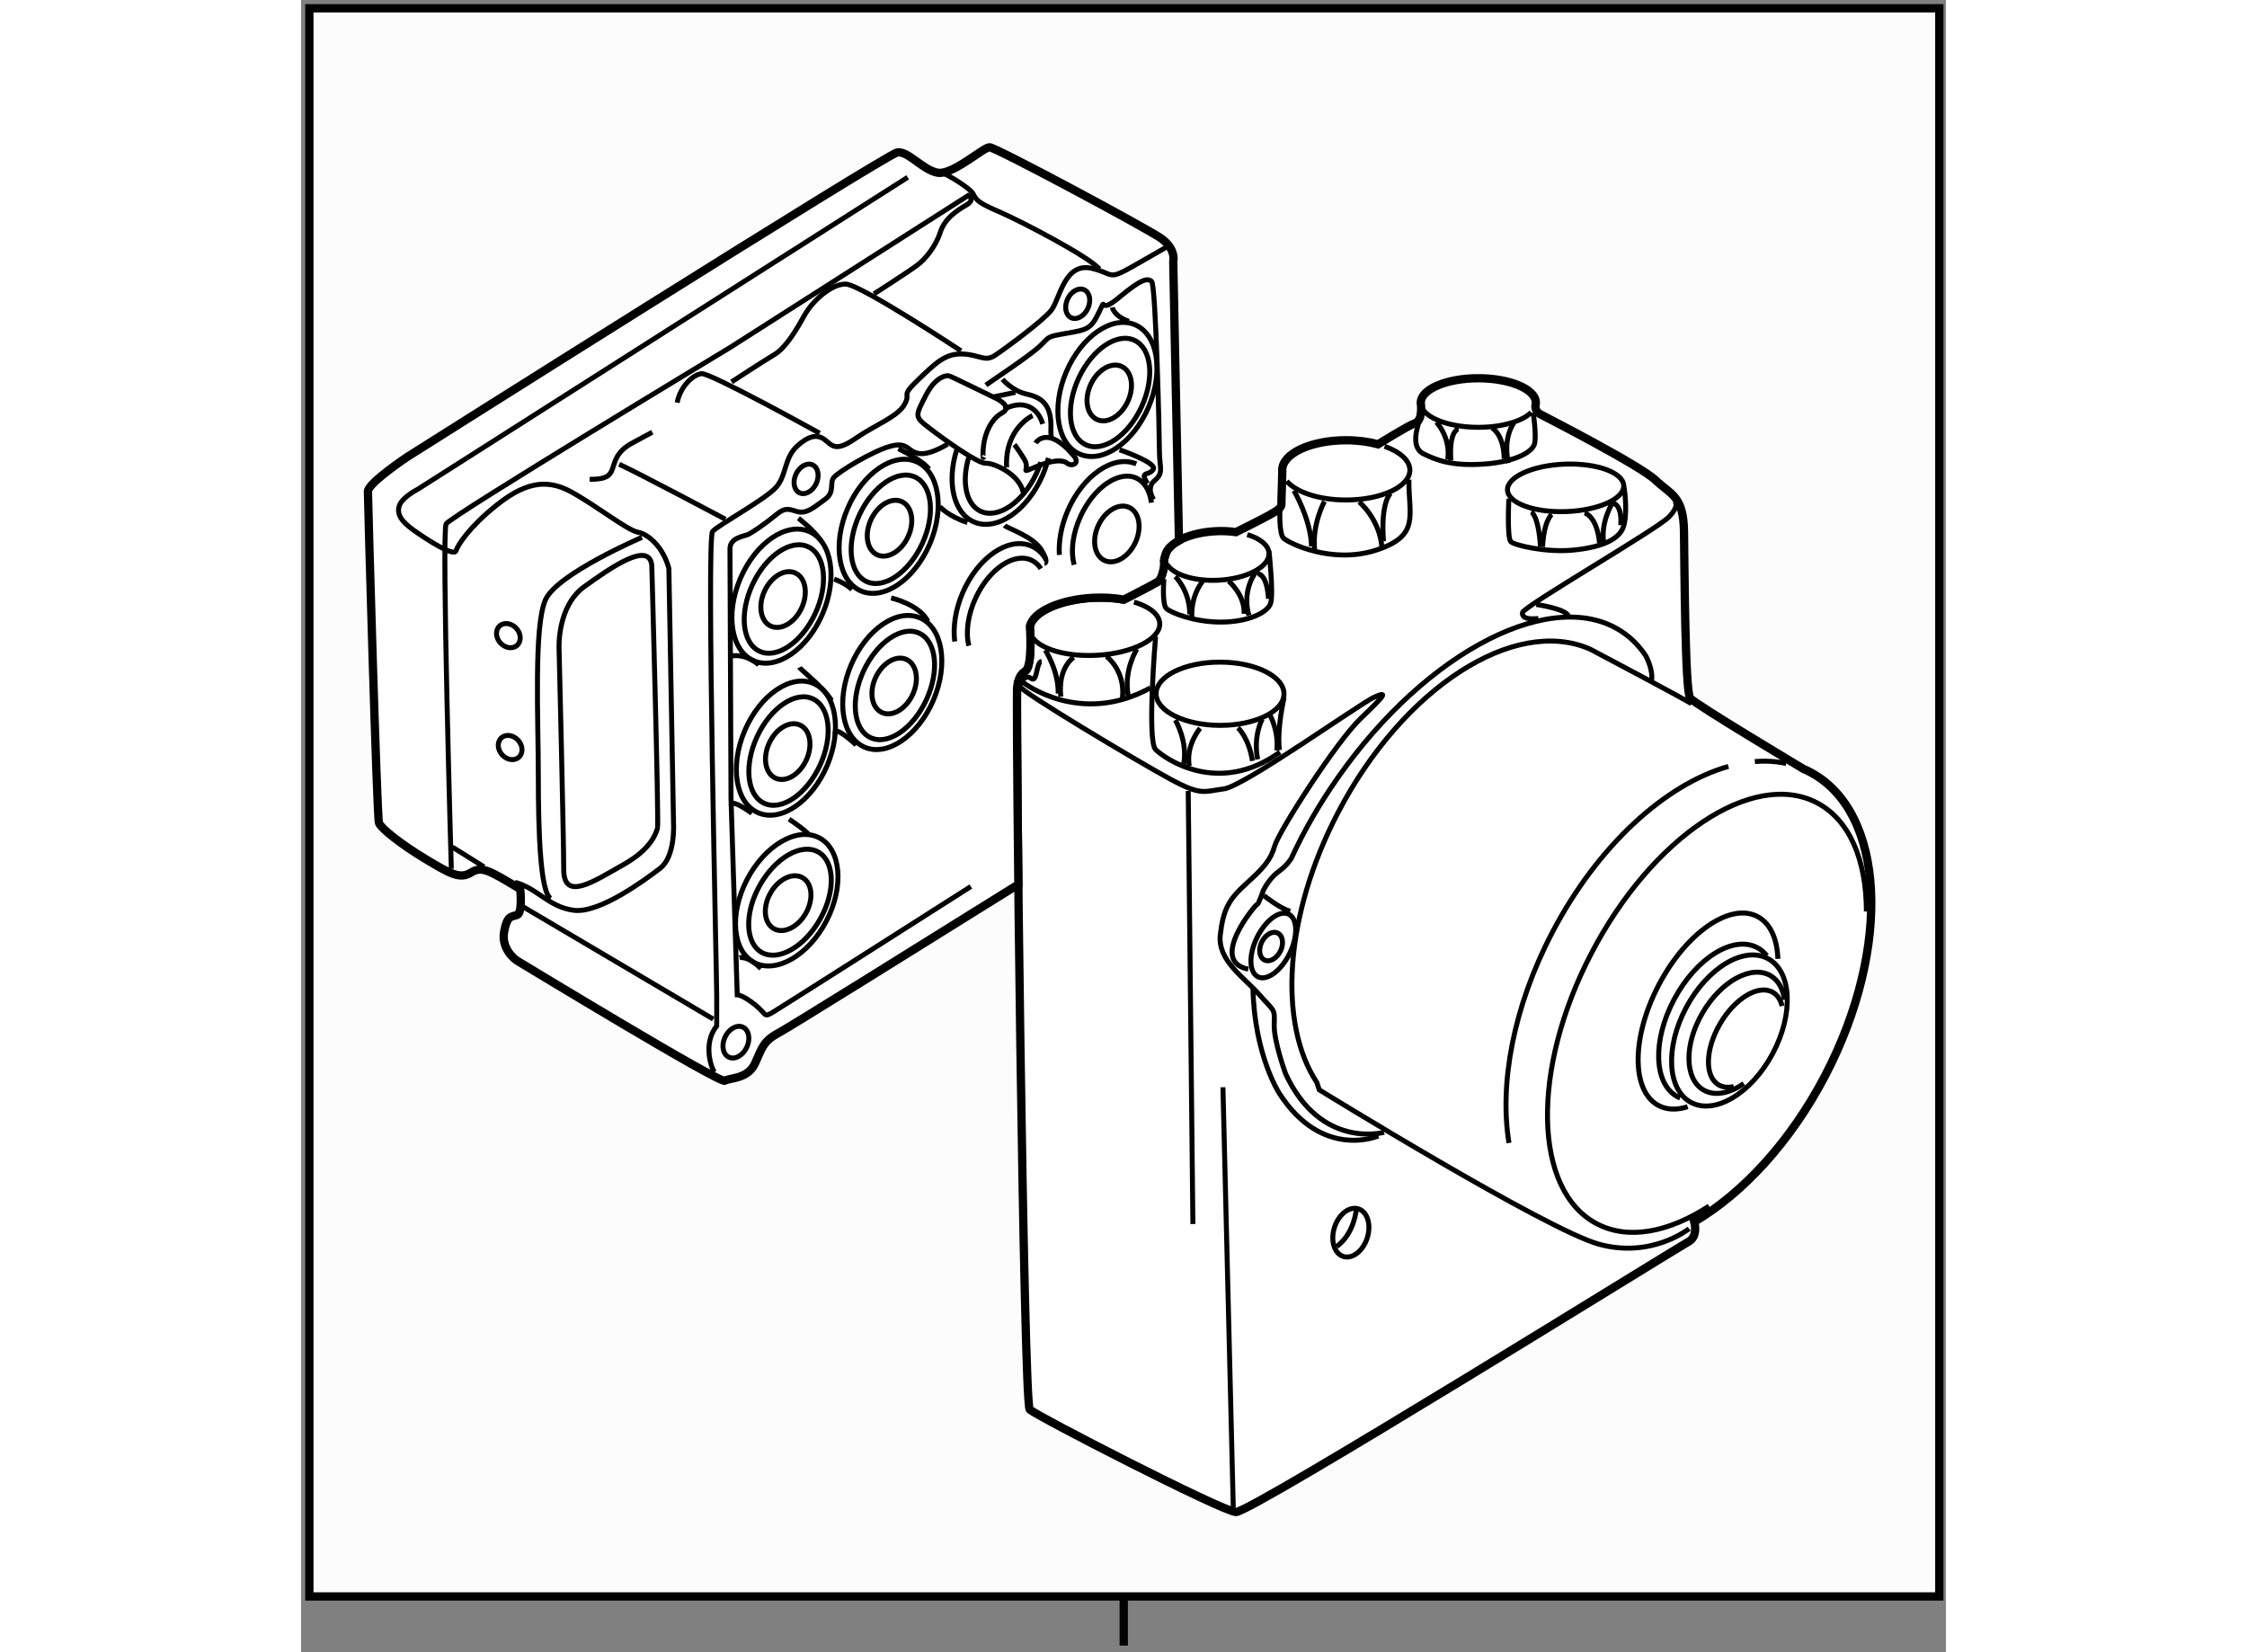 <?xml version="1.0" encoding="utf-8"?>
<!-- Generator: Adobe Illustrator 15.1.0, SVG Export Plug-In . SVG Version: 6.00 Build 0)  -->
<!DOCTYPE svg PUBLIC "-//W3C//DTD SVG 1.1//EN" "http://www.w3.org/Graphics/SVG/1.1/DTD/svg11.dtd">
<svg version="1.1" xmlns="http://www.w3.org/2000/svg" xmlns:xlink="http://www.w3.org/1999/xlink" x="0px" y="0px" width="244.8px"
	 height="180px" viewBox="24.489 57.211 99.233 99.674" enable-background="new 0 0 244.8 180" xml:space="preserve">
	
<rect x="24.489" y="57.211" width="99.233" height="99.674" fill="#808080" stroke="none"/>
	
<g><rect x="24.989" y="57.711" fill="#FCFCFC" stroke="#000000" stroke-width="0.5" width="98.333" height="95.809"></rect><line fill="#FCFCFC" stroke="#000000" stroke-width="0.5" x1="74.12" y1="156.485" x2="74.12" y2="153.631"></line></g>



	
<g><path fill="#FFFFFF" stroke="#000000" stroke-width="0.5" d="M115.136,103.604c0.127,0.055,0.253,0.114,0.377,0.179
			c4.552,2.371,4.964,10.56,0.928,18.305c-2.095,4.013-4.977,7.112-7.901,8.833c0,0,0.251,0.882-0.343,1.194
			S81.76,148.49,80.885,148.428s-12.063-5.813-12.438-6.188s-0.875-43.625-0.75-43.813s0.063-0.437,0.5-0.749
			s0.261-2.686,0.261-2.686c0.189-0.873,1.813-1.62,3.822-1.719c0.663-0.032,1.291,0.01,1.844,0.11c0,0,1.76-0.895,2.052-1.082
			s0.417-1.082,0.375-1.166s0.09-0.488,0.09-0.488c0.208-0.714,1.474-1.313,3.033-1.389c0.429-0.021,0.84,0,1.216,0.055
			c0,0,1.766-0.866,2.307-1.199s0.417-0.416,0.438-0.771s0.049-1.7,0.049-1.7c-0.002-0.024-0.003-0.048-0.003-0.073
			c0-0.994,1.723-1.8,3.85-1.8c0.706,0,1.367,0.089,1.935,0.244c0,0,1.731-1.088,2.231-1.275s0.342-1.23,0.342-1.23
			c0-0.817,1.554-1.479,3.471-1.479s3.471,0.662,3.471,1.479c0,0.037-0.003,0.073-0.009,0.108c0,0-0.128,0.372,0.31,0.601
			s6,3.083,6.917,3.958s1.688,0.937,1.719,3.093s0.063,9.688,0.375,10.063S115.136,103.604,115.136,103.604z"></path><path fill="none" stroke="#000000" stroke-width="0.3" d="M98.708,82.086c-0.527,0.531-1.76,0.904-3.198,0.904
			c-1.595,0-2.939-0.458-3.345-1.083"></path><ellipse transform="matrix(0.999 -0.038 0.038 0.999 -3.197 3.861)" fill="none" stroke="#000000" stroke-width="0.3" cx="100.78" cy="86.697" rx="3.51" ry="1.432"></ellipse><path fill="none" stroke="#000000" stroke-width="0.3" d="M89.854,84.137c0.928,0.329,1.528,0.85,1.528,1.436
			c0,0.995-1.723,1.801-3.85,1.801c-1.625,0-3.014-0.471-3.58-1.137"></path><path fill="none" stroke="#000000" stroke-width="0.3" d="M81.572,89.464c0.773,0.232,1.286,0.637,1.31,1.12
			c0.04,0.816-1.332,1.546-3.063,1.631c-1.468,0.071-2.722-0.344-3.095-0.969"></path><ellipse transform="matrix(1 0.002 -0.002 1 0.213 -0.172)" fill="none" stroke="#000000" stroke-width="0.3" cx="79.916" cy="99.075" rx="3.857" ry="1.908"></ellipse><path fill="none" stroke="#000000" stroke-width="0.3" d="M110.921,122.759c-0.337,0.08-0.651,0.053-0.913-0.101
			c-0.853-0.5-0.813-2.153,0.092-3.695c0.902-1.544,2.328-2.387,3.183-1.886c0.282,0.165,0.466,0.456,0.554,0.827"></path><ellipse transform="matrix(0.302 -0.953 0.953 0.302 -64.014 175.581)" fill="none" stroke="#000000" stroke-width="0.3" cx="87.844" cy="131.486" rx="1.507" ry="1.038"></ellipse><ellipse transform="matrix(0.44 -0.898 0.898 0.44 -55.961 138.666)" fill="none" stroke="#000000" stroke-width="0.3" cx="83.13" cy="114.173" rx="2.104" ry="1.096"></ellipse><ellipse transform="matrix(0.44 -0.898 0.898 0.44 -56.116 138.574)" fill="none" stroke="#000000" stroke-width="0.3" cx="83" cy="114.26" rx="0.905" ry="0.627"></ellipse><path fill="none" stroke="#000000" stroke-width="0.3" d="M111.528,122.579c-0.86,0.6-1.767,0.779-2.438,0.386
			c-1.144-0.67-1.167-2.756-0.048-4.66c1.115-1.908,2.949-2.907,4.095-2.235c0.476,0.278,0.758,0.802,0.844,1.455"></path><path fill="none" stroke="#000000" stroke-width="0.3" d="M112.981,115.04c1.44,0.768,1.568,3.332,0.288,5.731
			c-1.281,2.397-3.487,3.717-4.929,2.945c-1.439-0.768-1.569-3.333-0.287-5.729C109.332,115.587,111.54,114.269,112.981,115.04z"></path><path fill="none" stroke="#000000" stroke-width="0.3" d="M107.686,123.452c-0.053-0.021-0.104-0.046-0.155-0.073
			c-1.439-0.768-1.531-3.404-0.201-5.89c1.326-2.489,3.571-3.879,5.013-3.107c0.224,0.119,0.415,0.283,0.573,0.485"></path><path fill="none" stroke="#000000" stroke-width="0.3" d="M108.14,123.976c-0.639,0.206-1.242,0.197-1.749-0.067
			c-1.648-0.858-1.652-4.107-0.005-7.259c1.642-3.154,4.313-5.011,5.964-4.148c0.779,0.405,1.19,1.344,1.234,2.554"></path><path fill="none" stroke="#000000" stroke-width="0.3" d="M109.433,129.969c-2.426,1.583-4.866,2.065-6.765,1.074
			c-3.846-2.004-3.997-9.313-0.331-16.331c3.657-7.023,9.748-11.083,13.6-9.071c1.983,1.032,2.983,3.474,2.986,6.558"></path><path fill="none" stroke="#000000" stroke-width="0.3" d="M97.361,126.164c-0.586-3.565,0.259-8.196,2.599-12.676
			c2.747-5.275,6.856-8.973,10.638-10.04"></path><path fill="none" stroke="#000000" stroke-width="0.3" d="M112.194,103.155c0.651-0.053,1.284-0.017,1.889,0.113"></path><path fill="none" stroke="#000000" stroke-width="0.3" d="M81.635,115.678c-2.438-0.469,0.438-3.906,0.531-3.906
			s0.375-0.844,0.375-0.844s0.344-0.719,0.906-1.125s0.789-0.823,0.789-0.823c0.739-1.612,1.672-3.246,2.792-4.843
			c5.405-7.725,13.128-11.639,17.247-8.747c0.531,0.371,0.976,0.837,1.336,1.384c0,0,0.492,0.873,0.336,1.561"></path><path fill="none" stroke="#000000" stroke-width="0.3" d="M74.741,93.531c0.919,0.273,1.522,0.735,1.55,1.286
			c0.046,0.958-1.673,1.822-3.839,1.927c-1.809,0.09-3.356-0.377-3.848-1.091"></path><path fill="none" stroke="#000000" stroke-width="0.3" d="M88.156,130.136c0,0-0.104,1.48-1.188,2.271"></path><path fill="none" stroke="#000000" stroke-width="0.3" d="M108.229,131.334c0,0-2.25,1.813-5.438,0.938
			s-16.875-9.313-16.875-9.313l-0.147-0.446c-2.342-3.547-1.974-10.057,1.274-16.274c3.932-7.553,10.659-11.87,15.215-9.866
			c0,0,5.97,3.149,6.126,3.306"></path><path fill="none" stroke="#000000" stroke-width="0.3" d="M89.823,125.521c0,0-3.813,1.063-5.938-3.531
			c0,0-0.719-1.969-0.688-2.969s0.031-0.75-0.906-1.813s-2.531-2.063-2.344-3.625s0.531-2.125,1.563-3.063s1.469-1.406,1.719-2.281
			s3.688-6.25,5.188-7.688s1.656-1.656,0.813-1.281s-7.844,5.375-9.063,5.531s-1.344,0.438-3.25-0.594s-9.125-5.344-9.063-5.594
			s0.313-0.75,0.688-0.469s0.281-1,0.625-1.031"></path><path fill="none" stroke="#000000" stroke-width="0.3" d="M68.073,98.396c0,0,3.406,2.656,7.656,0.313"></path><path fill="none" stroke="#000000" stroke-width="0.3" d="M76.042,95.615c0,0-0.531,6.281,0,6.813s3.781,2.844,7.5,0.156"></path><line fill="none" stroke="#000000" stroke-width="0.3" x1="78.01" y1="104.928" x2="78.292" y2="131.053"></line><line fill="none" stroke="#000000" stroke-width="0.3" x1="80.104" y1="122.803" x2="80.729" y2="148.178"></line><path fill="none" stroke="#000000" stroke-width="0.3" d="M89.479,125.74c0,0-3.375,1.469-5.969-2.563c0,0-1.5-2.281-1.594-6.313"></path><path fill="none" stroke="#000000" stroke-width="0.3" d="M82.573,111.24c0,0,1.063,0.844,1.594,0.938"></path><path fill="none" stroke="#000000" stroke-width="0.3" d="M77.229,100.646c0,0,0.781,1.313,0.5,2.688"></path><path fill="none" stroke="#000000" stroke-width="0.3" d="M78.729,101.146c0,0-0.875,1-0.656,2.281"></path><path fill="none" stroke="#000000" stroke-width="0.3" d="M81.01,101.115c0,0,0.656,0.594,0.875,2"></path><path fill="none" stroke="#000000" stroke-width="0.3" d="M82.479,100.584c0,0-0.563,1-0.281,2.438"></path><path fill="none" stroke="#000000" stroke-width="0.3" d="M82.948,100.365c0,0,0.531,0.938,0.406,2.125"></path><path fill="none" stroke="#000000" stroke-width="0.3" d="M83.792,99.303c0,0-0.438,1.844-0.281,3.156"></path><path fill="none" stroke="#000000" stroke-width="0.3" d="M69.385,96.428c0,0,0.813,1.25,0.781,2.625"></path><path fill="none" stroke="#000000" stroke-width="0.3" d="M71.104,96.865c0,0-0.969,0.594-0.781,2.375"></path><path fill="none" stroke="#000000" stroke-width="0.3" d="M73.073,96.803c0,0,1.156,0.844,0.969,2.531"></path><path fill="none" stroke="#000000" stroke-width="0.3" d="M74.917,96.365c0,0-0.813,1.25-0.531,2.813"></path><path fill="none" stroke="#000000" stroke-width="0.3" d="M76.542,92.146c0,0-0.125,1.531,0.156,1.781s1.656,0.813,3.281,0.813
			s2.813-0.563,3-1.125s-0.094-3.156-0.094-3.156"></path><path fill="none" stroke="#000000" stroke-width="0.3" d="M77.229,91.99c0,0,0.875,0.844,0.875,2.281"></path><path fill="none" stroke="#000000" stroke-width="0.3" d="M78.885,92.271c0,0-0.719,0.813-0.656,2.188"></path><path fill="none" stroke="#000000" stroke-width="0.3" d="M80.448,92.271c0,0,0.969,0.781,0.938,1.969"></path><path fill="none" stroke="#000000" stroke-width="0.3" d="M82.104,91.709c0,0-0.875,1.031-0.438,2.625"></path><path fill="none" stroke="#000000" stroke-width="0.3" d="M82.167,91.834c0,0,0.563-0.156,0.688,1.5"></path><path fill="none" stroke="#000000" stroke-width="0.3" d="M83.542,87.99c0,0-0.063,1.406,0.219,1.688s2.906,1.594,5.594,0.719
			s1.938-2.094,1.969-4.25"></path><path fill="none" stroke="#000000" stroke-width="0.3" d="M84.385,86.803c0,0,1.031,1.75,1.063,3.375"></path><path fill="none" stroke="#000000" stroke-width="0.3" d="M86.229,87.459c0,0-0.75,1.344-0.594,2.906"></path><path fill="none" stroke="#000000" stroke-width="0.3" d="M89.698,90.271c-0.125-1.75-1.375-2.781-1.375-2.781"></path><path fill="none" stroke="#000000" stroke-width="0.3" d="M90.229,86.959c0,0-0.625,0.5-0.438,2.906"></path><path fill="none" stroke="#000000" stroke-width="0.3" d="M91.885,82.803c0,0.094-0.5,1.375,0.313,1.781s1.75,0.75,3.625,0.625
			s3-0.719,3.094-1.281s-0.094-1.813-0.094-1.813"></path><path fill="none" stroke="#000000" stroke-width="0.3" d="M92.979,82.678c0,0,0.875,0.906,0.688,2.25"></path><path fill="none" stroke="#000000" stroke-width="0.3" d="M94.323,83.084c0,0-0.594,0.063-0.469,1.906"></path><path fill="none" stroke="#000000" stroke-width="0.3" d="M96.323,83.021c0,0,0.719,0.344,0.75,1.875"></path><path fill="none" stroke="#000000" stroke-width="0.3" d="M97.667,82.709c0,0-0.688,0.844-0.344,2.438"></path><path fill="none" stroke="#000000" stroke-width="0.3" d="M97.354,87.303c0,0-0.125,2.375,0.125,2.594s2.125,0.656,3.75,0.5
			s2.688-0.594,3-1.313s0.116-2.383,0.058-2.52"></path><path fill="none" stroke="#000000" stroke-width="0.3" d="M98.698,88.084c0,0,0.438,0.188,0.563,2.094"></path><path fill="none" stroke="#000000" stroke-width="0.3" d="M99.948,88.24c0,0-0.469,0.313-0.563,1.969"></path><path fill="none" stroke="#000000" stroke-width="0.3" d="M101.917,88.146c0,0,0.75,0.188,0.906,1.813"></path><path fill="none" stroke="#000000" stroke-width="0.3" d="M103.073,89.928c-0.188-1.25,0.531-2.375,0.531-2.375
			s0.594,0.031,0.5,1.344"></path><path fill="none" stroke="#000000" stroke-width="0.3" d="M107.323,87.428c0,0,0.406,0.219-0.313,0.969s-8.844,5.438-8.844,5.781
			s0.375,0.406,0.969,0.344"></path><path fill="none" stroke="#000000" stroke-width="0.3" d="M99.01,93.678c0,0,1.75,0.25,1.938,0.688"></path></g>



	
<g><path fill="#FFFFFF" stroke="#000000" stroke-width="0.5" d="M67.698,98.428c0.125-0.188,0.063-0.437,0.5-0.749
			s0.261-2.686,0.261-2.686c0.189-0.873,1.813-1.62,3.822-1.719c0.663-0.032,1.291,0.01,1.844,0.11c0,0,1.76-0.895,2.052-1.082
			s0.417-1.082,0.375-1.166s0.09-0.488,0.09-0.488c0.09-0.309,0.386-0.593,0.81-0.826c-0.173-8.047-0.345-16.841-0.345-16.841
			s0.198-0.76-0.771-1.417s-9.938-5.469-10.313-5.469s-2.25,1.719-3.156,1.531s-1.75-1.313-2.406-1.219S30.898,84.774,30.898,84.774
			s-2.375,1.583-2.375,2.083s0.542,19.667,0.667,20s1.334,1.292,2.792,2.167s2.083,1.25,2.75,0.833s1.083-0.146,2.979,0.989
			c0,0,0.156,1.438-0.188,1.563s-0.594,0-0.781,1s0.594,1.656,0.813,1.781s12.188,7.406,12.5,7.219s1.375-0.094,1.813-1.031
			s0.469-1.344,1.469-1.875c0.566-0.301,8.044-4.956,14.426-8.938C67.686,103.732,67.654,98.493,67.698,98.428z"></path><ellipse transform="matrix(-0.92 -0.392 0.392 -0.92 66.093 199.846)" fill="none" stroke="#000000" stroke-width="0.3" cx="53.424" cy="93.184" rx="2.7" ry="4.243"></ellipse><ellipse transform="matrix(-0.906 -0.422 0.422 -0.906 62.834 200.499)" fill="none" stroke="#000000" stroke-width="0.3" cx="53.627" cy="93.289" rx="2.086" ry="3.478"></ellipse><ellipse transform="matrix(-0.906 -0.422 0.422 -0.906 62.703 200.529)" fill="none" stroke="#000000" stroke-width="0.3" cx="53.551" cy="93.323" rx="1.231" ry="1.766"></ellipse><ellipse transform="matrix(-0.92 -0.392 0.392 -0.92 80.151 194.292)" fill="none" stroke="#000000" stroke-width="0.3" cx="59.882" cy="88.975" rx="2.7" ry="4.243"></ellipse><ellipse transform="matrix(-0.906 -0.422 0.422 -0.906 76.913 195.206)" fill="none" stroke="#000000" stroke-width="0.3" cx="60.086" cy="89.081" rx="2.086" ry="3.477"></ellipse><ellipse transform="matrix(-0.907 -0.422 0.422 -0.907 76.811 195.228)" fill="none" stroke="#000000" stroke-width="0.3" cx="60.009" cy="89.115" rx="1.231" ry="1.767"></ellipse><ellipse transform="matrix(-0.92 -0.392 0.392 -0.92 108.735 183.625)" fill="none" stroke="#000000" stroke-width="0.3" cx="73.091" cy="80.726" rx="2.7" ry="4.243"></ellipse><ellipse transform="matrix(-0.906 -0.422 0.422 -0.906 105.59 185.054)" fill="none" stroke="#000000" stroke-width="0.3" cx="73.294" cy="80.831" rx="2.086" ry="3.477"></ellipse><ellipse transform="matrix(-0.906 -0.422 0.422 -0.906 105.457 185.079)" fill="none" stroke="#000000" stroke-width="0.3" cx="73.218" cy="80.865" rx="1.231" ry="1.766"></ellipse><ellipse transform="matrix(-0.906 -0.422 0.422 -0.906 104.111 174.025)" fill="none" stroke="#000000" stroke-width="0.3" cx="71.327" cy="75.483" rx="0.674" ry="0.93"></ellipse><ellipse transform="matrix(-0.906 -0.422 0.422 -0.906 68.432 187.248)" fill="none" stroke="#000000" stroke-width="0.3" cx="54.952" cy="86.046" rx="0.674" ry="0.93"></ellipse><ellipse transform="matrix(-0.906 -0.423 0.423 -0.906 45.854 250.303)" fill="none" stroke="#000000" stroke-width="0.3" cx="50.684" cy="120.067" rx="0.724" ry="1"></ellipse><ellipse transform="matrix(-0.742 0.67 -0.67 -0.742 128.455 141.726)" fill="none" stroke="#000000" stroke-width="0.3" cx="36.95" cy="95.586" rx="0.653" ry="0.787"></ellipse><ellipse transform="matrix(-0.742 0.67 -0.67 -0.742 133.162 153.415)" fill="none" stroke="#000000" stroke-width="0.3" cx="37.054" cy="102.336" rx="0.653" ry="0.787"></ellipse><path fill="none" stroke="#000000" stroke-width="0.3" d="M74.877,85.198c-1.373-0.584-3.229,0.69-4.146,2.846
			c-0.388,0.913-0.546,1.837-0.495,2.644"></path><path fill="none" stroke="#000000" stroke-width="0.3" d="M75.788,87.539c-0.087-0.699-0.393-1.246-0.899-1.482
			c-1.044-0.487-2.549,0.527-3.36,2.269c-0.498,1.067-0.62,2.158-0.398,2.955"></path><path fill="none" stroke="#000000" stroke-width="0.3" d="M69.418,90.934c-0.218-0.358-0.513-0.632-0.879-0.787
			c-1.373-0.584-3.229,0.69-4.146,2.846c-0.433,1.018-0.58,2.05-0.469,2.917"></path><path fill="none" stroke="#000000" stroke-width="0.3" d="M69.123,91.517c-0.146-0.227-0.338-0.402-0.572-0.512
			c-1.044-0.487-2.549,0.527-3.36,2.269c-0.485,1.04-0.613,2.103-0.415,2.894"></path><path fill="none" stroke="#000000" stroke-width="0.3" d="M64.039,84.362c-0.609,1.947-0.188,3.812,1.052,4.341
			c1.372,0.582,3.229-0.691,4.145-2.847c0.144-0.338,0.256-0.678,0.338-1.013"></path><path fill="none" stroke="#000000" stroke-width="0.3" d="M69.231,82.786c-0.144-0.48-0.415-0.848-0.806-1.031
			c-0.453-0.211-0.992-0.14-1.524,0.15"></path><path fill="none" stroke="#000000" stroke-width="0.3" d="M64.765,84.812c-0.435,1.467-0.165,2.829,0.72,3.243
			c1.044,0.486,2.55-0.529,3.361-2.27c0.107-0.229,0.197-0.46,0.27-0.689"></path><ellipse transform="matrix(-0.906 -0.422 0.422 -0.906 102.743 201.479)" fill="none" stroke="#000000" stroke-width="0.3" cx="73.676" cy="89.365" rx="1.231" ry="1.766"></ellipse><ellipse transform="matrix(-0.92 -0.392 0.392 -0.92 63.028 217.562)" fill="none" stroke="#000000" stroke-width="0.3" cx="53.707" cy="102.352" rx="2.7" ry="4.243"></ellipse><ellipse transform="matrix(-0.906 -0.422 0.422 -0.906 59.502 218.095)" fill="none" stroke="#000000" stroke-width="0.3" cx="53.91" cy="102.456" rx="2.086" ry="3.478"></ellipse><ellipse transform="matrix(-0.906 -0.422 0.422 -0.906 59.372 218.128)" fill="none" stroke="#000000" stroke-width="0.3" cx="53.834" cy="102.491" rx="1.231" ry="1.765"></ellipse><ellipse transform="matrix(-0.92 -0.392 0.392 -0.92 76.898 212.476)" fill="none" stroke="#000000" stroke-width="0.3" cx="60.123" cy="98.394" rx="2.7" ry="4.243"></ellipse><ellipse transform="matrix(-0.906 -0.422 0.422 -0.906 73.406 213.259)" fill="none" stroke="#000000" stroke-width="0.3" cx="60.327" cy="98.498" rx="2.086" ry="3.478"></ellipse><ellipse transform="matrix(-0.906 -0.422 0.422 -0.906 73.276 213.291)" fill="none" stroke="#000000" stroke-width="0.3" cx="60.25" cy="98.533" rx="1.231" ry="1.765"></ellipse><path fill="none" stroke="#000000" stroke-width="0.3" d="M51.393,110.275c-1.079,2.081-0.878,4.322,0.445,5.011
			c1.324,0.684,3.272-0.445,4.349-2.524c1.078-2.081,0.878-4.323-0.444-5.01C54.418,107.066,52.47,108.197,51.393,110.275z"></path><path fill="none" stroke="#000000" stroke-width="0.3" d="M52.167,110.617c-0.941,1.674-0.89,3.487,0.113,4.052
			c1.004,0.563,2.583-0.336,3.523-2.01c0.941-1.671,0.89-3.485-0.114-4.049C54.686,108.044,53.107,108.943,52.167,110.617z"></path><ellipse transform="matrix(-0.872 -0.489 0.489 -0.872 46.275 235.43)" fill="none" stroke="#000000" stroke-width="0.3" cx="53.906" cy="111.667" rx="1.23" ry="1.765"></ellipse><line fill="none" stroke="#000000" stroke-width="0.3" x1="37.856" y1="111.899" x2="49.356" y2="118.691"></line><path fill="none" stroke="#000000" stroke-width="0.3" d="M49.439,121.899c-0.167-0.167-0.75-1.709,0.125-2.792
			c0,0,0-0.667,0-1.875s-0.625-27.542-0.25-27.958c0.375-0.417,3.167-1.917,3.833-2.667s0.458-1.792,1.333-2.542
			s1.333-0.583,1.75-0.208s0.708,0.5,1.792-0.25s2.458-1.25,2.875-2s-0.292-0.417,0.792-1.458s1.667-1.625,2.708-1.583
			s1.333,0.5,1.958,0.083s2.854-2.053,3.385-2.709s0.781-2.969,2.5-2.531s0.5,0.969,4.438-1.281"></path><path fill="none" stroke="#000000" stroke-width="0.3" d="M63.304,67.69c0.094,0.031,1.563,0.844,1.75,1.25
			s0.438,0.563,1.656,1.094s5.313,2.656,5.938,3.406"></path><path fill="none" stroke="#000000" stroke-width="0.3" d="M61.085,67.909L31.523,86.732c0,0-0.906,0.458-1.094,0.958
			s0.063,0.938,0.844,1.5s2.438,1.625,2.563,1.25s0.813-1.438,2.406-2.719s2.938-1.719,4.531-0.844s3.375,2.313,4.031,2.438
			s1.531,0.906,1.875,2.188l0.281,15.375c0,0,0.125,2-0.813,2.719s-3.656,2.719-5.188,2.531s-2.219-1.344-3.563-1.688"></path><line fill="none" stroke="#000000" stroke-width="0.3" x1="35.523" y1="109.503" x2="33.617" y2="108.315"></line><path fill="none" stroke="#000000" stroke-width="0.3" d="M33.554,109.628c0,0-0.594-20.344-0.313-20.813
			s17.156-10.656,17.156-10.656l14.344-9.156c0,0,0.438,0.25-0.094,0.563s-1.313,0.781-1.594,1.656s-0.906,1.625-1.406,2
			s-2.594,1.719-2.594,1.719"></path><path fill="none" stroke="#000000" stroke-width="0.3" d="M64.304,78.378c0,0-6.094-4.031-6.969-4.031s-2,1.031-2.469,1.875
			s-1.125,1.969-1.813,2.375s-2.594,1.656-2.594,1.656"></path><path fill="none" stroke="#000000" stroke-width="0.3" d="M55.773,83.347c0,0-6.594-3.656-7.125-3.594s-1.281,0.781-1.469,1.75"></path><path fill="none" stroke="#000000" stroke-width="0.3" d="M50.085,88.534c0,0-5.531-2.938-6.406-3.313"></path><path fill="none" stroke="#000000" stroke-width="0.3" d="M45.679,83.284c0,0-0.688,0.375-1.156,0.625s-0.906,0.563-1.125,1.219
			s-0.219,1-1.5,1"></path><path fill="none" stroke="#000000" stroke-width="0.3" d="M45.054,89.628c0,0-5.094,2.188-5.813,3.75s-0.438,7.219-0.438,10.656
			s0.125,7.031,0.75,7.375"></path><path fill="none" stroke="#000000" stroke-width="0.3" d="M45.648,91.315c0,0,0.438,15.656,0.344,15.875s-0.281,1.188-2.063,2.188
			s-3.594,2.25-3.594,0.281s-0.281-13.344-0.281-13.344s-0.125-2.531,1.531-3.719S45.492,89.847,45.648,91.315z"></path><path fill="none" stroke="#000000" stroke-width="0.3" d="M54.554,97.472c0.063,0.125,1.5,1.25,1.938,2"></path><path fill="none" stroke="#000000" stroke-width="0.3" d="M60.085,93.284c0,0,1.688,0.375,2.219,1.406"></path><path fill="none" stroke="#000000" stroke-width="0.3" d="M66.929,88.909c0.188,0.188,1.719,0.656,2.219,1.469
			s0.188,0.813,0.188,0.813"></path><path fill="none" stroke="#000000" stroke-width="0.3" d="M75.929,87.347c0,0-0.5-0.688,0.063-1.156s0.281-0.781,0.281-1.75
			s-0.219-10.031-0.469-10.25s-0.625-0.156-1.969,0.969s-0.688-0.219-1.188,0.844s-0.719,1.094-1.969,1.313s-1,0.188-1.625,0.781
			s-3,2.156-3.25,2.344"></path><path fill="none" stroke="#000000" stroke-width="0.3" d="M66.804,80.097c0,0,0.594,0.688,1.406,0.875s1.592,0.498,1.515,2.155
			c-0.008,0.182,0.02,0.37,0.013,0.563"></path><path fill="none" stroke="#000000" stroke-width="0.3" d="M68.804,83.94c0,0,0.688-1.156,2.313,0.781
			c0.382,0.456-0.125,0.656-0.406,0.438s-0.844-0.219-1.906,0.219s-0.281,0.188-0.688-0.469s-0.594-0.875-0.594-0.875"></path><path fill="none" stroke="#000000" stroke-width="0.3" d="M73.867,84.347c0,0,2.313,0.781,2.031,1.188s-0.844,0.063-0.344,0.844"></path><path fill="none" stroke="#000000" stroke-width="0.3" d="M65.679,84.784c0,0-0.094,0.219-0.031-0.563s0.438-1.719,1.125-2.094
			s-0.25-0.844-0.531-0.969s-2.594-1.281-2.688-1.281c0,0-0.719-0.094-1.375,1.188s-0.688,1.281,0.25,2s2.906,2.125,3.375,2.094
			s2.031,0.656,2.25,1.75"></path><path fill="none" stroke="#000000" stroke-width="0.3" d="M68.617,82.284c0,0-1.688,0.781-1.563,3.125"></path><path fill="none" stroke="#000000" stroke-width="0.3" d="M66.242,81.159c0,0,0.313-0.063,1.344-0.281"></path><path fill="none" stroke="#000000" stroke-width="0.3" d="M63.492,84.003c0,0-1.063,0.688-1.75,0.563s-0.625-0.719-1.688-0.438
			s-3.188,1.563-3.438,1.906s0.094,0.875-0.531,1.313s-1.094,0.906-1.688,0.719s-0.75-0.219-1.313,0.25s-1.344,1-1.594,1.125
			s-1.125,0.188-1.125,0.875s0.063,15.063,0.063,15.063l0.375,11.844c0,0,0.313,0,1.063,0.594s0.5,0.813,1.125,0.438
			s11.906-7.563,11.906-7.563"></path><path fill="none" stroke="#000000" stroke-width="0.3" d="M53.929,106.628c0,0,1.031,0.688,1.219,0.969"></path><path fill="none" stroke="#000000" stroke-width="0.3" d="M54.492,88.472c0,0,0.938,0.719,1.375,1.375"></path><path fill="none" stroke="#000000" stroke-width="0.3" d="M60.523,84.284c0,0,1.469,0.688,1.844,1.219"></path><path fill="none" stroke="#000000" stroke-width="0.3" d="M73.429,75.753c0,0,0.094,0.531,1,0.844"></path><path fill="none" stroke="#000000" stroke-width="0.3" d="M63.023,87.774c0,0,0.5,0.583,1.667,0.958"></path><path fill="none" stroke="#000000" stroke-width="0.3" d="M56.648,92.148c0,0,0.625,0.208,1.083,0.625"></path><path fill="none" stroke="#000000" stroke-width="0.3" d="M50.523,96.773c0.167,0,0.75-0.125,1.583,0.542"></path><path fill="none" stroke="#000000" stroke-width="0.3" d="M50.356,105.648c0.125,0.084,0.166-0.209,1.333,0.625"></path><path fill="none" stroke="#000000" stroke-width="0.3" d="M56.731,101.523c0,0-0.292-0.75,1.25,0.625"></path><path fill="none" stroke="#000000" stroke-width="0.3" d="M50.939,114.982c0,0,0.542-0.126,1.292,0.666"></path></g>


</svg>